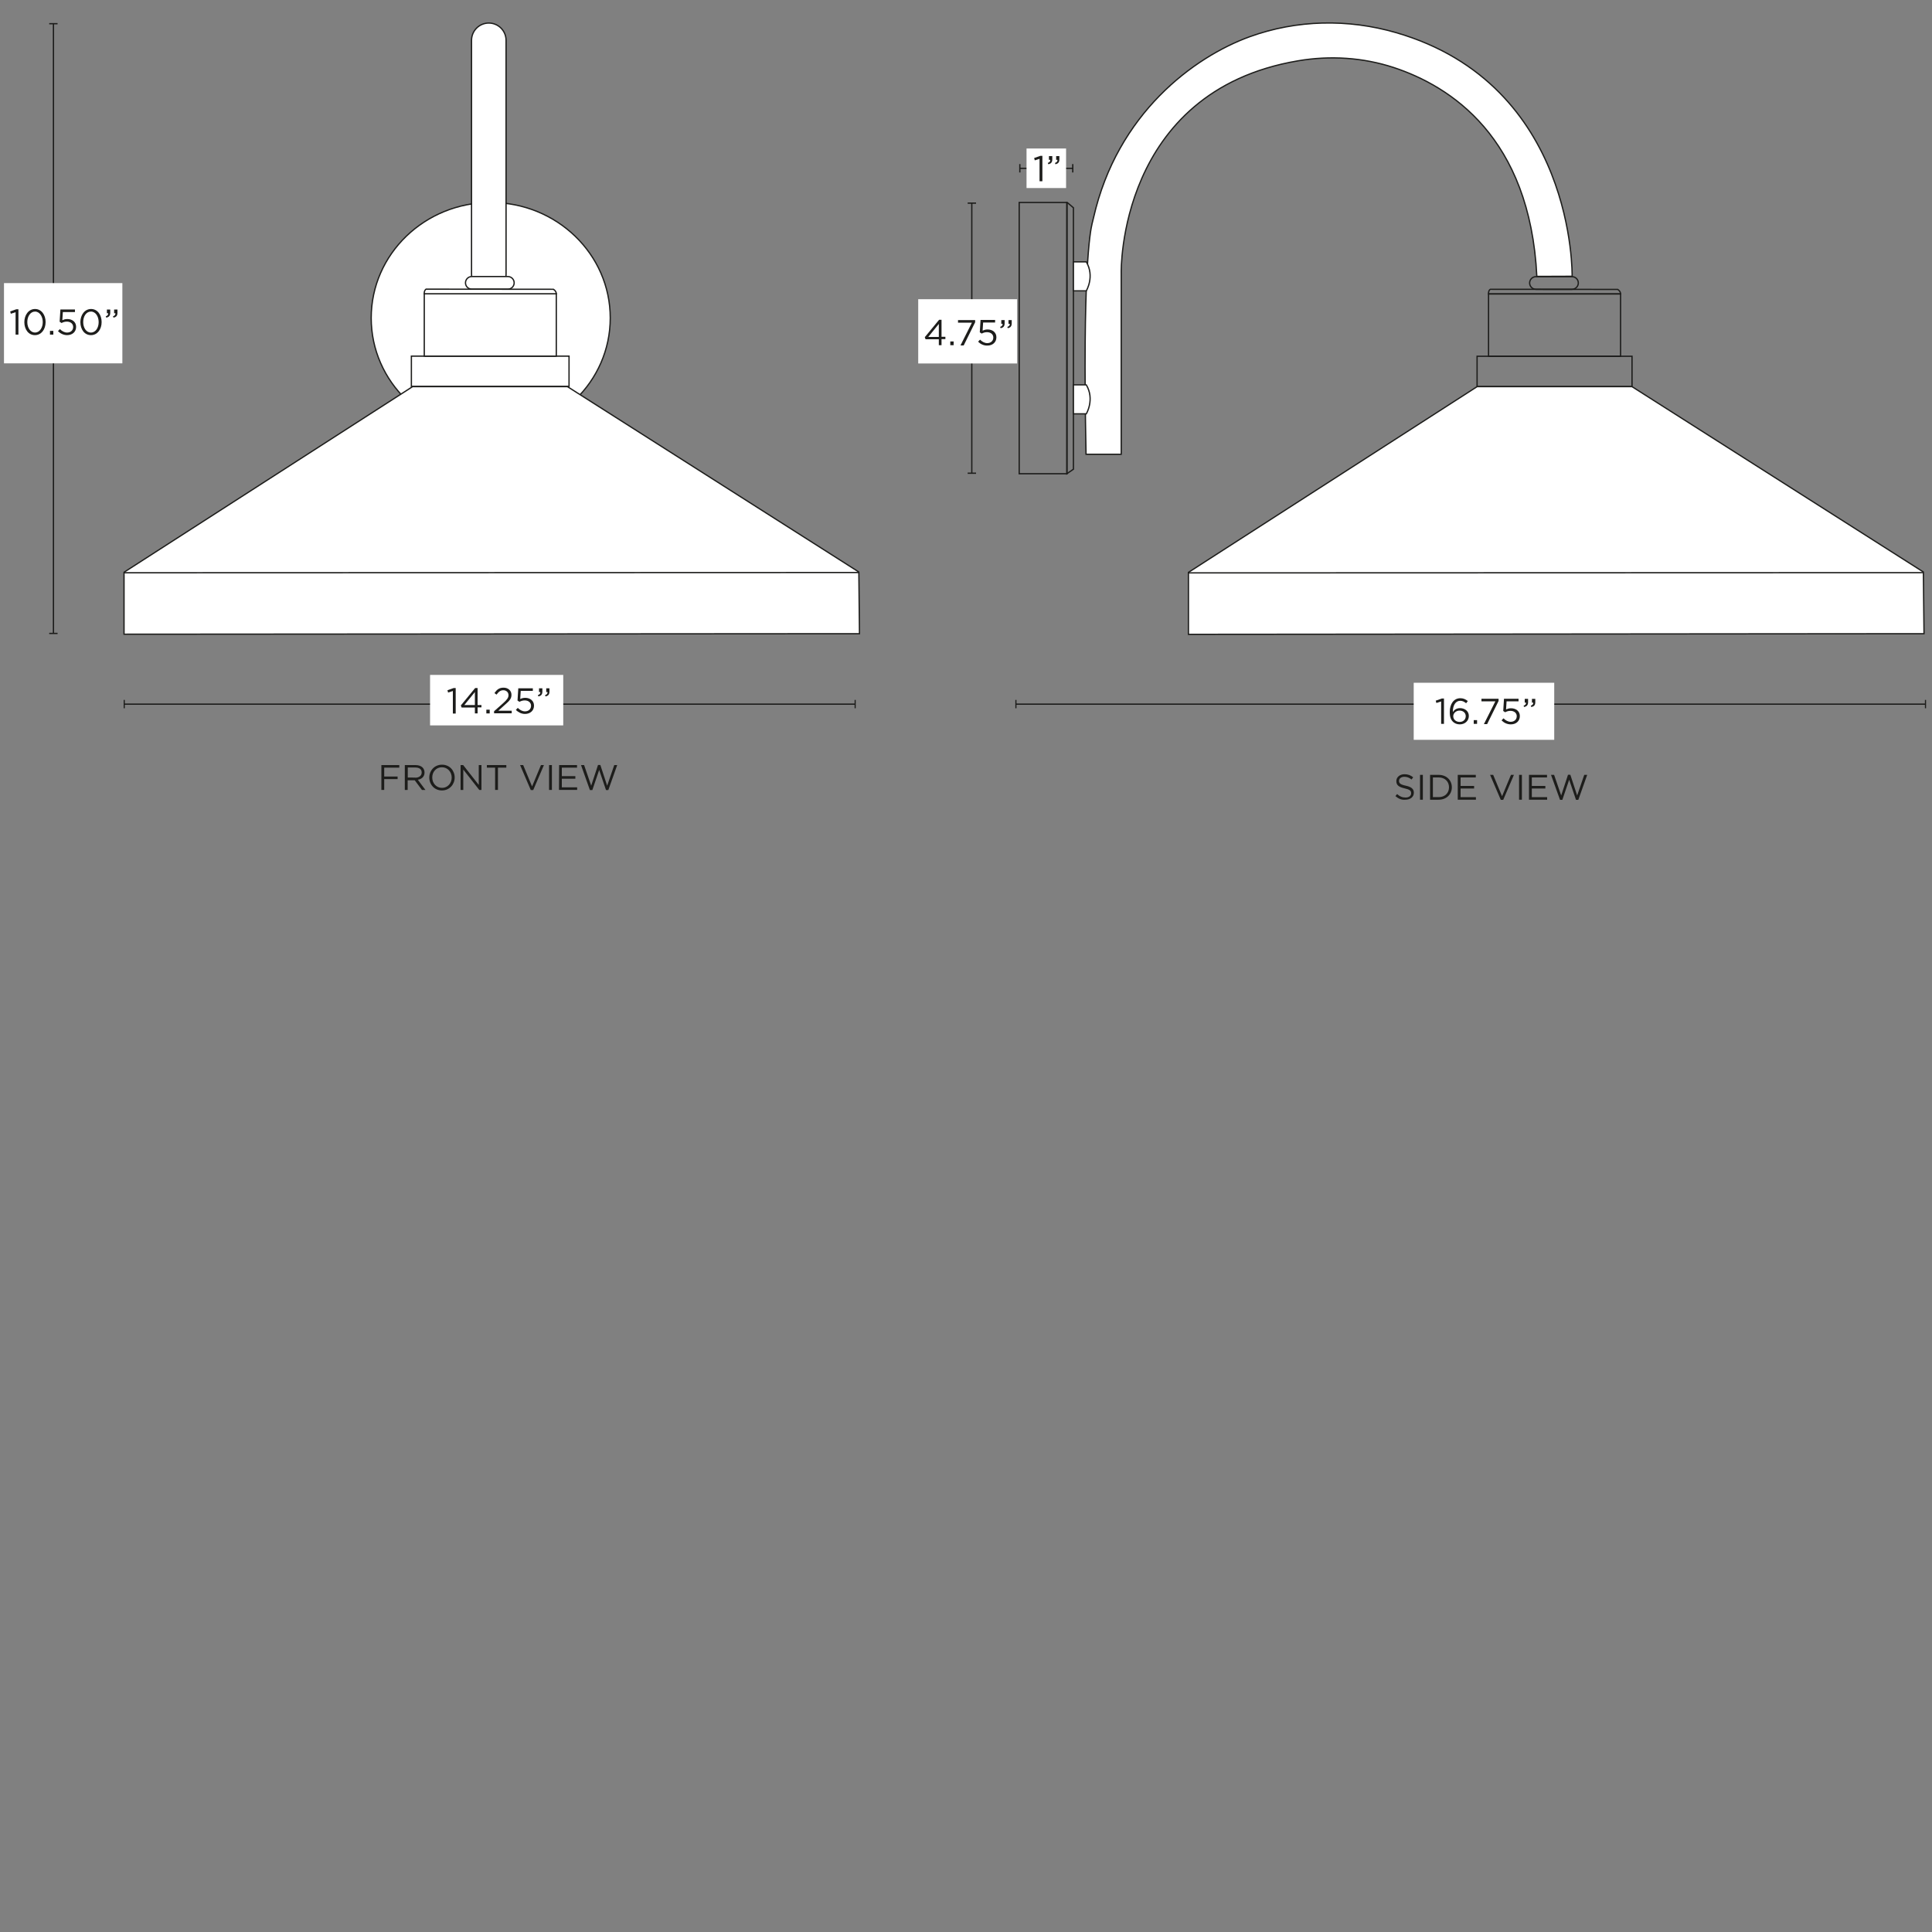 <svg xml:space="preserve" style="enable-background:new 0 0 1500 1500;" viewBox="0 0 1500 1500" height="1500px" width="1500px" y="0px" x="0px" xmlns:xlink="http://www.w3.org/1999/xlink" xmlns="http://www.w3.org/2000/svg" id="Capa_1" version="1.1">
<rect x="0" y="0" width="1500" height="1500" fill="#808080" stroke="none"/>
<style type="text/css">
	.st0{fill:#1D1D1B;}
	.st1{fill:none;stroke:#1D1D1B;stroke-miterlimit:10;}
	.st2{fill:#FFFFFF;stroke:#1D1D1B;stroke-miterlimit:10;}
	.st3{fill:#FFFFFF;}
</style>
<g>
	<path d="M296.2,594h13.8v2h-11.7v6.9h10.4v2h-10.4v8.4h-2.2V594z" class="st0"></path>
	<path d="M314.3,594h8.3c2.4,0,4.3,0.7,5.5,1.9c0.9,0.9,1.5,2.3,1.5,3.8v0.1c0,3.2-2.2,5.1-5.2,5.6l5.9,7.9h-2.7
		l-5.6-7.5h-5.5v7.5h-2.2V594L314.3,594z M322.4,603.8c2.9,0,5-1.5,5-4v-0.1c0-2.4-1.8-3.8-4.9-3.8h-5.9v7.8H322.4z" class="st0"></path>
	<path d="M333.3,603.7L333.3,603.7c0-5.4,4-10,9.9-10s9.8,4.6,9.8,9.9v0.1c0,5.3-4,10-9.9,10S333.3,609,333.3,603.7z
		 M350.7,603.7L350.7,603.7c0-4.4-3.2-8-7.6-8s-7.5,3.5-7.5,7.9v0.1c0,4.4,3.2,8,7.6,8S350.7,608,350.7,603.7z" class="st0"></path>
	<path d="M357.6,594h2l12.1,15.4V594h2.1v19.3h-1.7l-12.4-15.8v15.8h-2.1V594z" class="st0"></path>
	<path d="M384.4,596H378v-2h15.1v2h-6.5v17.3h-2.2L384.4,596L384.4,596z" class="st0"></path>
	<path d="M403.8,594h2.4l6.9,16.6L420,594h2.3l-8.3,19.4h-1.9L403.8,594L403.8,594z" class="st0"></path>
	<path d="M426.3,594h2.2v19.3h-2.2V594z" class="st0"></path>
	<path d="M434.1,594h13.9v2h-11.8v6.6h10.5v2h-10.5v6.7h11.9v2h-14.1L434.1,594L434.1,594z" class="st0"></path>
	<path d="M451.1,594h2.4l5.5,16l5.3-16.1h1.8l5.3,16.1l5.5-16h2.3l-6.9,19.4h-1.8l-5.3-15.6l-5.3,15.6H458L451.1,594
		L451.1,594z" class="st0"></path>
</g>
<g>
	<path d="M1083.4,618.1l1.3-1.6c2,1.8,3.9,2.7,6.6,2.7s4.3-1.4,4.3-3.3v-0.1c0-1.8-1-2.8-5-3.7c-4.4-1-6.5-2.4-6.5-5.6
		v-0.1c0-3,2.7-5.3,6.3-5.3c2.8,0,4.8,0.8,6.8,2.4l-1.3,1.7c-1.8-1.5-3.6-2.1-5.6-2.1c-2.5,0-4.1,1.4-4.1,3.1v0.1
		c0,1.8,1,2.8,5.2,3.7c4.3,0.9,6.3,2.5,6.3,5.4v0.1c0,3.3-2.8,5.4-6.6,5.4C1088.2,621.2,1085.7,620.1,1083.4,618.1L1083.4,618.1z" class="st0"></path>
	<path d="M1102.5,601.6h2.2v19.3h-2.2V601.6z" class="st0"></path>
	<path d="M1110.3,601.6h6.7c6.1,0,10.2,4.2,10.2,9.6v0.1c0,5.4-4.2,9.6-10.2,9.6h-6.7V601.6z M1117,618.9
		c4.9,0,8-3.3,8-7.6v-0.1c0-4.3-3.1-7.6-8-7.6h-4.5v15.3L1117,618.9L1117,618.9z" class="st0"></path>
	<path d="M1131.9,601.6h13.9v2h-11.8v6.6h10.5v2h-10.5v6.7h11.9v2h-14.1V601.6L1131.9,601.6z" class="st0"></path>
	<path d="M1156.9,601.6h2.4l6.9,16.6l6.9-16.6h2.3l-8.3,19.4h-1.9L1156.9,601.6L1156.9,601.6z" class="st0"></path>
	<path d="M1179.4,601.6h2.2v19.3h-2.2V601.6z" class="st0"></path>
	<path d="M1187.2,601.6h13.9v2h-11.8v6.6h10.5v2h-10.5v6.7h11.9v2h-14.1V601.6L1187.2,601.6z" class="st0"></path>
	<path d="M1204.2,601.6h2.4l5.5,16l5.3-16.1h1.8l5.3,16.1l5.5-16h2.3l-6.9,19.4h-1.8l-5.3-15.6l-5.3,15.6h-1.8
		L1204.2,601.6L1204.2,601.6z" class="st0"></path>
</g>
<rect height="210.6" width="37.1" class="st1" y="157.2" x="791.3"></rect>
<path d="M828.3,157.2v210.6c0,0,0,0,0,0l5.1-3.5v-203l-4.8-4.1C828.7,157.3,828.3,157.2,828.3,157.2L828.3,157.2z" class="st1"></path>
<path d="M843.2,352.7h27.3V211.9c0,0-3.1-141,137.4-164.7c24.8-4.2,50.2-2.6,74.1,5.2c44,14.5,105.9,54,111.2,162.2
	l27.4-0.1c0,0,2.9-148.8-136.8-189.2c-37.3-10.8-77-10-113.5,3.2c-43.3,15.7-102.9,59.6-121.3,140.6c-0.2,0.7-0.6,2.4-1.1,4.5
	C846.3,180.2,840.4,211.7,843.2,352.7L843.2,352.7z" class="st2"></path>
<path d="M1192.5,214.8h28c2.7,0,4.9,2.2,4.9,4.9v0c0,2.7-2.2,4.9-4.9,4.9h-28c-2.7,0-4.9-2.2-4.9-4.9v0
	C1187.6,217,1189.8,214.8,1192.5,214.8z" class="st1"></path>
<rect height="48.4" width="102.5" class="st1" y="228.2" x="1155.7"></rect>
<path d="M1155.7,228.2h102.5c0,0,0.2-1.9-2.2-3.5l-98.9-0.1C1157,224.6,1155.5,225.5,1155.7,228.2z" class="st1"></path>
<rect height="23.5" width="120.3" class="st1" y="276.6" x="1146.8"></rect>
<ellipse ry="89.7" rx="92.8" cy="246.9" cx="381" class="st2"></ellipse>
<path d="M379.5,17.9L379.5,17.9c7.4,0,13.4,6,13.4,13.4v181.6c0,7.4-6,13.4-13.4,13.4h0c-7.4,0-13.4-6-13.4-13.4V31.3
	C366.1,23.9,372.1,17.9,379.5,17.9z" class="st2"></path>
<path d="M833.4,298.8v22.5h10c0,0,6.7-11.1,0-22.5H833.4z" class="st2"></path>
<path d="M833.4,203.3v22.5h10c0,0,6.7-11.1,0-22.5H833.4z" class="st2"></path>
<g>
	<line y2="546.7" x2="663.9" y1="546.7" x1="96.5" class="st1"></line>
	<rect height="6.5" width="0.9" class="st0" y="543.4" x="96"></rect>
	<rect height="6.5" width="0.9" class="st0" y="543.4" x="663.5"></rect>
</g>
<rect height="39.2" width="103.4" class="st3" y="524" x="333.9"></rect>
<g>
	<path d="M351.6,536.5l-3.7,1.2l-0.5-1.8l4.8-1.7h1.6V554h-2.2V536.5L351.6,536.5z" class="st0"></path>
	<path d="M368.7,549.3h-10.3l-0.6-1.6l11.1-13.5h1.9v13.2h3v1.8h-3v4.7h-2.1V549.3L368.7,549.3z M368.7,547.4v-10.1
		l-8.2,10.1H368.7z" class="st0"></path>
	<path d="M377.6,551h2.6v2.9h-2.6V551z" class="st0"></path>
	<path d="M383.6,552.2l7.1-6.3c3-2.7,4.1-4.2,4.1-6.2c0-2.3-1.8-3.8-4-3.8c-2.2,0-3.7,1.2-5.3,3.4l-1.6-1.2
		c1.8-2.6,3.6-4.2,7.1-4.2s6.1,2.3,6.1,5.5v0.1c0,2.9-1.5,4.6-5,7.6l-5.2,4.7h10.4v2h-13.7L383.6,552.2L383.6,552.2z" class="st0"></path>
	<path d="M400.5,551.2l1.5-1.6c1.7,1.7,3.6,2.7,5.6,2.7c2.8,0,4.7-1.8,4.7-4.3v-0.1c0-2.4-2-4.1-4.9-4.1
		c-1.6,0-3,0.5-4.1,1.1l-1.5-1l0.6-9.5h11.3v2h-9.4l-0.4,6.3c1.1-0.5,2.2-0.9,3.9-0.9c3.8,0,6.8,2.3,6.8,6v0.1c0,3.8-2.9,6.4-7,6.4
		C404.7,554.3,402.3,552.9,400.5,551.2L400.5,551.2z" class="st0"></path>
	<path d="M417.6,539.7c1.4-0.5,2-1.2,1.9-2.4h-1v-2.9h2.6v2.5c0,2.3-1,3.4-3.1,3.8L417.6,539.7L417.6,539.7z
		 M423.2,539.7c1.4-0.5,2-1.2,1.9-2.4h-1v-2.9h2.5v2.5c0,2.3-1,3.4-3.1,3.8L423.2,539.7L423.2,539.7z" class="st0"></path>
</g>
<g>
	<line y2="367.4" x2="754.5" y1="157.7" x1="754.5" class="st1"></line>
	<rect height="1" width="6.5" class="st0" y="157.2" x="751.3"></rect>
	<rect height="1" width="6.5" class="st0" y="366.9" x="751.3"></rect>
</g>
<rect height="49.9" width="76.8" class="st3" y="232.3" x="712.9"></rect>
<g>
	<path d="M728.9,263.4h-10.3l-0.6-1.6l11.1-13.5h1.9v13.2h3v1.8h-3v4.7h-2.1V263.4L728.9,263.4z M728.9,261.6v-10.1
		l-8.2,10.1H728.9z" class="st0"></path>
	<path d="M737.8,265.1h2.6v2.9h-2.6V265.1z" class="st0"></path>
	<path d="M754.6,250.5h-10.8v-2h13.3v1.7l-8.9,18h-2.5L754.6,250.5L754.6,250.5z" class="st0"></path>
	<path d="M759.4,265.3l1.5-1.6c1.7,1.7,3.6,2.7,5.6,2.7c2.8,0,4.7-1.8,4.7-4.3V262c0-2.4-2-4.1-4.9-4.1
		c-1.7,0-3,0.5-4.1,1.1l-1.5-1l0.6-9.6h11.3v2h-9.3l-0.4,6.3c1.2-0.5,2.2-0.9,3.9-0.9c3.8,0,6.8,2.3,6.8,6v0.1c0,3.8-2.9,6.4-7,6.4
		C763.6,268.4,761.1,267,759.4,265.3L759.4,265.3z" class="st0"></path>
	<path d="M776.5,253.8c1.4-0.5,2-1.2,1.9-2.4h-1v-2.9h2.6v2.5c0,2.3-1,3.4-3.1,3.8L776.5,253.8L776.5,253.8z
		 M782.1,253.8c1.4-0.5,2-1.2,1.9-2.4h-1v-2.9h2.5v2.5c0,2.3-1,3.4-3.1,3.8L782.1,253.8L782.1,253.8z" class="st0"></path>
</g>
<g>
	<line y2="130.7" x2="832.9" y1="130.7" x1="791.8" class="st1"></line>
	<rect height="6.5" width="1" class="st0" y="127.4" x="791.3"></rect>
	<rect height="6.5" width="1" class="st0" y="127.4" x="832.4"></rect>
</g>
<rect height="30.7" width="30.7" class="st3" y="115.3" x="797"></rect>
<g>
	<path d="M807.1,123.3l-3.7,1.2l-0.5-1.8l4.8-1.7h1.6v19.7h-2.2L807.1,123.3L807.1,123.3z" class="st0"></path>
	<path d="M813.5,126.5c1.4-0.5,2-1.2,1.9-2.4h-1v-2.9h2.6v2.5c0,2.3-1,3.4-3.1,3.8L813.5,126.5L813.5,126.5z
		 M819.1,126.5c1.4-0.5,2-1.2,1.9-2.4h-1v-2.9h2.5v2.5c0,2.3-1,3.4-3.1,3.8L819.1,126.5L819.1,126.5z" class="st0"></path>
</g>
<g>
	<line y2="491.8" x2="41.5" y1="18.4" x1="41.5" class="st1"></line>
	<rect height="1" width="6.5" class="st0" y="17.9" x="38.2"></rect>
	<rect height="1" width="6.5" class="st0" y="491.3" x="38.2"></rect>
</g>
<rect height="62.3" width="91.9" class="st3" y="219.8" x="3.1"></rect>
<g>
	<path d="M12.1,242.4l-3.7,1.2l-0.5-1.8l4.8-1.7h1.6v19.7h-2.2V242.4L12.1,242.4z" class="st0"></path>
	<path d="M18.9,250.1L18.9,250.1c0-5.5,3.3-10.2,8.3-10.2s8.2,4.6,8.2,10.1v0.1c0,5.5-3.2,10.1-8.3,10.1
		S18.9,255.6,18.9,250.1z M33.2,250.1L33.2,250.1c0-4.3-2.4-8.2-6-8.2s-6,3.8-6,8.1v0.1c0,4.3,2.4,8.1,6,8.1S33.2,254.4,33.2,250.1
		L33.2,250.1z" class="st0"></path>
	<path d="M38.8,256.9h2.6v2.9h-2.6V256.9z" class="st0"></path>
	<path d="M45,257.1l1.5-1.6c1.7,1.7,3.6,2.7,5.6,2.7c2.8,0,4.7-1.8,4.7-4.3v-0.1c0-2.4-2-4.1-4.9-4.1
		c-1.7,0-3,0.5-4.1,1.1l-1.5-1l0.6-9.5h11.3v2h-9.4l-0.4,6.3c1.2-0.5,2.2-0.9,3.9-0.9c3.8,0,6.8,2.3,6.8,6v0.1c0,3.8-2.9,6.4-7,6.4
		C49.2,260.2,46.7,258.8,45,257.1L45,257.1z" class="st0"></path>
	<path d="M62.4,250.1L62.4,250.1c0-5.5,3.3-10.2,8.3-10.2s8.2,4.6,8.2,10.1v0.1c0,5.5-3.2,10.1-8.3,10.1
		S62.4,255.6,62.4,250.1z M76.6,250.1L76.6,250.1c0-4.3-2.3-8.2-6-8.2s-6,3.8-6,8.1v0.1c0,4.3,2.3,8.1,6,8.1S76.6,254.4,76.6,250.1
		L76.6,250.1z" class="st0"></path>
	<path d="M82.1,245.6c1.4-0.5,2-1.2,1.9-2.4h-1v-2.9h2.6v2.5c0,2.3-1,3.4-3.1,3.8L82.1,245.6L82.1,245.6z M87.7,245.6
		c1.4-0.5,2-1.2,1.9-2.4h-1v-2.9h2.6v2.5c0,2.3-0.9,3.4-3.1,3.8L87.7,245.6L87.7,245.6z" class="st0"></path>
</g>
<g>
	<line y2="546.7" x2="1495" y1="546.7" x1="788.8" class="st1"></line>
	<rect height="6.5" width="0.9" class="st0" y="543.4" x="788.3"></rect>
	<rect height="6.5" width="0.9" class="st0" y="543.4" x="1494.5"></rect>
</g>
<rect height="44.3" width="109.1" class="st3" y="530.1" x="1097.6"></rect>
<g>
	<path d="M1118.9,544.6l-3.7,1.2l-0.5-1.8l4.8-1.7h1.6v19.7h-2.2V544.6L1118.9,544.6z" class="st0"></path>
	<path d="M1128.1,560.4c-1.6-1.6-2.5-3.6-2.5-7.6v-0.1c0-6,3-10.6,8.2-10.6c2.3,0,4.1,0.8,5.8,2.2l-1.3,1.7
		c-1.5-1.2-2.8-1.9-4.6-1.9c-3.6,0-5.8,3.6-5.7,8.7c1.1-1.6,2.7-3,5.6-3c3.6,0,6.8,2.3,6.8,6v0.1c0,3.8-3.1,6.5-7,6.5
		C1131.1,562.4,1129.4,561.6,1128.1,560.4L1128.1,560.4z M1138,556L1138,556c0-2.5-2-4.3-4.8-4.3s-4.9,2.1-4.9,4.3v0.1
		c0,2.5,2.1,4.4,5,4.4S1138,558.5,1138,556L1138,556z" class="st0"></path>
	<path d="M1144.2,559.1h2.6v2.9h-2.6V559.1z" class="st0"></path>
	<path d="M1161,544.5h-10.8v-2h13.3v1.7l-8.9,18h-2.5L1161,544.5L1161,544.5z" class="st0"></path>
	<path d="M1165.8,559.3l1.5-1.6c1.7,1.7,3.6,2.7,5.6,2.7c2.8,0,4.7-1.8,4.7-4.3V556c0-2.4-2-4.1-4.9-4.1
		c-1.7,0-3,0.5-4.1,1.1l-1.5-1l0.6-9.5h11.3v2h-9.3l-0.4,6.3c1.2-0.5,2.2-0.9,3.9-0.9c3.8,0,6.8,2.3,6.8,6v0.1c0,3.8-2.9,6.4-7,6.4
		C1170,562.4,1167.6,561.1,1165.8,559.3L1165.8,559.3z" class="st0"></path>
	<path d="M1182.9,547.9c1.4-0.5,2-1.2,1.9-2.4h-1v-2.9h2.6v2.5c0,2.3-1,3.4-3.1,3.8L1182.9,547.9L1182.9,547.9z
		 M1188.5,547.9c1.4-0.5,2-1.2,1.9-2.4h-1v-2.9h2.6v2.5c0,2.3-0.9,3.4-3.1,3.8L1188.5,547.9L1188.5,547.9z" class="st0"></path>
</g>
<path d="M366.3,214.7h28c2.7,0,4.9,2.2,4.9,4.9v0c0,2.7-2.2,4.9-4.9,4.9h-28c-2.7,0-4.9-2.2-4.9-4.9v0
	C361.4,216.9,363.6,214.7,366.3,214.7z" class="st2"></path>
<rect height="48.4" width="102.5" class="st1" y="228.1" x="329.4"></rect>
<path d="M329.4,228.1h102.5c0,0,0.2-1.9-2.2-3.5l-98.9-0.1C330.8,224.5,329.2,225.4,329.4,228.1L329.4,228.1z" class="st2"></path>
<rect height="23.5" width="122.4" class="st1" y="276.5" x="319.4"></rect>
<polygon points="1493.8,492 922.7,492.5 922.7,444.4 1146.8,300.2 1267.1,300.2 1493.3,444.1" class="st2"></polygon>
<line y2="444.6" x2="1493.4" y1="444.8" x1="922.7" class="st1"></line>
<polygon points="667.3,492 96.3,492.4 96.3,444.3 320.3,300.2 440.6,300.2 666.8,444.1" class="st2"></polygon>
<line y2="444.5" x2="666.9" y1="444.7" x1="96.3" class="st1"></line>
</svg>
